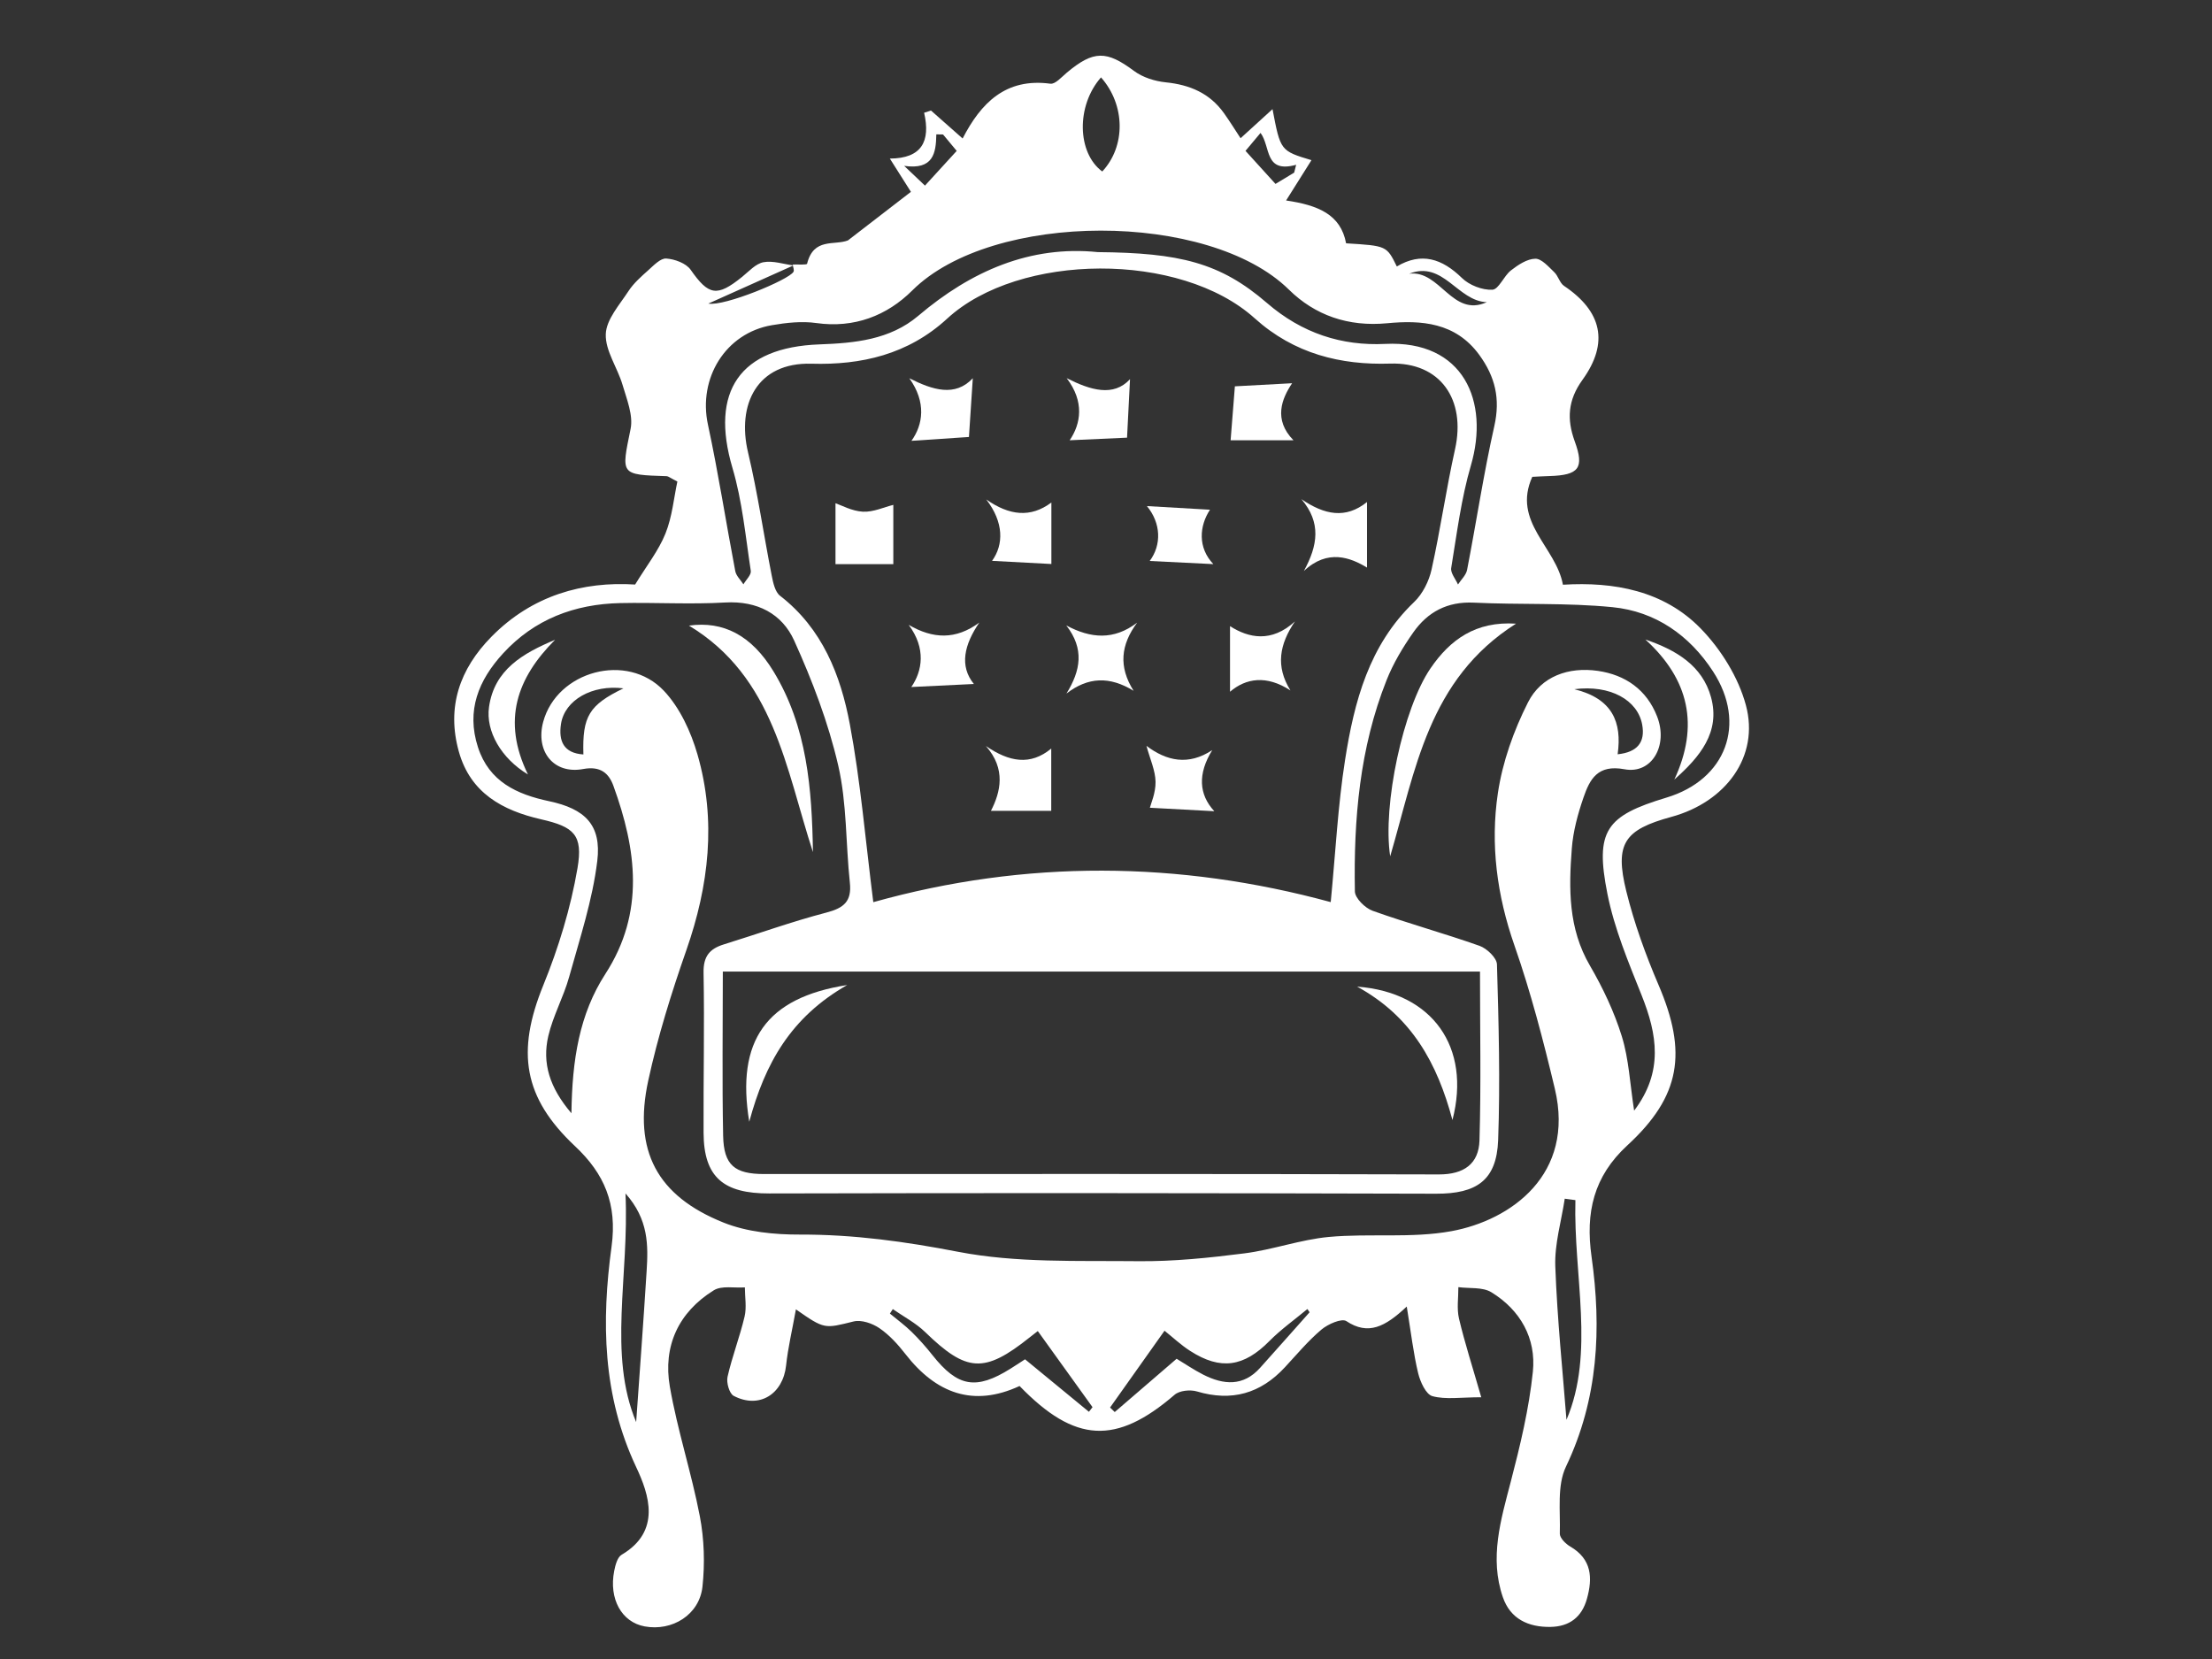 <?xml version="1.0" encoding="utf-8"?>
<!-- Generator: Adobe Illustrator 16.0.0, SVG Export Plug-In . SVG Version: 6.00 Build 0)  -->
<!DOCTYPE svg PUBLIC "-//W3C//DTD SVG 1.1//EN" "http://www.w3.org/Graphics/SVG/1.1/DTD/svg11.dtd">
<svg version="1.1" id="Layer_1" xmlns="http://www.w3.org/2000/svg" xmlns:xlink="http://www.w3.org/1999/xlink" x="0px" y="0px"
	 width="120px" height="90px" viewBox="-5 0 120 90" enable-background="new -5 0 120 90" xml:space="preserve">
<rect x="-5" y="0" width="120" height="90" fill="#333333" stroke="none"/>
<g id="Layer_3" display="none">
	<rect x="-5" y="-0.333" display="inline" width="120" height="90.666"/>
</g>
<g id="Layer_2" display="none">
	<g display="inline">
		<path fill="#FFFFFF" d="M58.85,29.713c2.982,11.142,10.063,17.91,21.416,21.467c-0.545,0.291-1.138,0.52-1.627,0.885
			c-13.895,10.388-27.792,20.77-41.646,31.209c-1.77,1.334-3.196,1.336-4.917-0.049c-0.581-0.47-1.71-0.396-2.575-0.345
			c-3.365,0.204-6.862,1.226-10.059,0.619c-7.968-1.515-12.182-8.579-10.76-17.048c0.579-3.444,1.401-6.846,2.042-10.28
			c1.282-6.883-1.165-12.278-7.884-14.015c-0.773-0.2-1.782-1.659-1.716-2.455c0.123-1.489,1.509-1.721,2.905-1.503
			c5.539,0.865,10.98,6.779,10.879,12.72c-0.078,4.619-1.104,9.221-1.677,13.834c-0.246,1.979-0.751,3.999-0.559,5.941
			c0.713,7.232,7.178,10.898,14.792,8.422c-0.262-0.42-0.426-0.895-0.754-1.176c-1.893-1.619-1.537-3.383-0.274-5.092
			c3.021-4.092,6.125-8.121,9.176-12.189c7.405-9.876,14.797-19.763,22.196-29.643C58.098,30.628,58.411,30.26,58.85,29.713z
			 M45.532,67.725c1.062-0.426,1.811-0.515,2.244-0.933c2.819-2.72,5.67-5.419,8.294-8.319c1.179-1.301,0.922-2.998-0.391-4.279
			c-1.321-1.284-2.983-1.453-4.297-0.258c-2.834,2.58-5.588,5.271-8.117,8.146c-0.615,0.698-0.609,2.431-0.204,3.403
			C43.46,66.441,44.728,67.037,45.532,67.725z"/>
		<path fill="#FFFFFF" d="M102.887,39.739c-11.695-5.212-21.025-13.091-27.77-23.955c-1.445-2.331-2.578-4.855-3.945-7.238
			c-0.738-1.286-0.424-2.101,0.719-2.9c7.349-5.142,15.229-6.217,23.41-2.524c8.09,3.651,12.629,10.123,13.467,19.008
			C109.393,28.774,107.427,34.621,102.887,39.739z"/>
		<path fill="#FFFFFF" d="M67.025,10.614c7.133,14.413,17.388,25.342,31.75,32.267c-8.094,6.217-21.338,4.993-29.144-2.536
			C61.633,32.628,60.461,20.104,67.025,10.614z"/>
		<path fill="#FFFFFF" d="M92.087,64.227c0,5.608-0.11,11.195,0.045,16.772c0.084,3.071-0.813,5.422-3.594,6.839
			c-3.004,1.531-6.11,1.732-9.085,0.027c-3.018-1.729-3.342-4.86-0.87-7.318c2.349-2.336,5.294-2.911,8.692-2.595
			c0-6.267,0-12.418,0-18.511c5.234-1.295,11.146,0.735,13.551,4.521c2.226,3.505,2.033,8.415-0.444,11.341
			C99.564,68.122,97.232,64.938,92.087,64.227z"/>
		<path fill="#FFFFFF" d="M35.867,6.927c0,6.04-0.077,11.626,0.03,17.208c0.059,3.055-0.864,5.385-3.759,6.697
			c-3.244,1.47-6.475,1.67-9.498-0.448c-2.367-1.659-2.481-4.604-0.433-6.723c2.352-2.433,5.374-2.739,8.758-2.507
			c0-6.392,0-12.613,0-18.98c5.383-0.579,10.17,0.12,13.363,4.627c2.461,3.474,2.259,7.315-0.181,11.659
			C44.197,12.315,41.884,8.462,35.867,6.927z"/>
	</g>
</g>
<g id="Layer_4" display="none">
	<g display="inline">
		<path fill="#FFFFFF" d="M49.467,89.262c0-7.306,0-14.609,0-21.884c-4.877-1.688-5.526-2.56-5.526-7.334c0-0.858,0-1.719,0-2.579
			c0-2.271-0.021-4.545,0.005-6.818c0.039-3.367,2.11-5.49,5.498-5.631c1.161-0.047,2.325-0.006,3.524-0.115
			c-3.022-0.84-5.8-2.048-7.443-4.875c-1.607-2.764-1.895-5.735-1.279-8.879c1.154-5.887,6.452-8.301,11.124-8.228
			c5.911,0.094,10.176,4.181,10.676,9.863c0.547,6.196-2.614,10.437-8.94,12.226c1.09,0,2.184-0.024,3.272,0.005
			c3.582,0.093,5.662,2.224,5.677,5.819c0.014,2.887,0.004,5.772,0.004,8.662c0,5.409-0.515,6.149-5.527,7.885
			c0,7.272,0,14.578,0,21.884C56.844,89.262,53.155,89.262,49.467,89.262z"/>
		<path fill="#FFFFFF" d="M93.729,42.788c-0.615,2.789-0.998,5.655-1.891,8.353c-3.9,11.801-11.848,19.825-23.33,24.43
			c-0.221,0.089-0.475,0.102-1.037,0.216c0.314-2.003,0.563-3.894,0.957-5.752c0.068-0.324,0.748-0.546,1.17-0.765
			c9.627-4.996,15.676-12.719,17.976-23.369c3.721-17.23-7.984-35.255-25.287-38.863c-18.748-3.91-36.273,7.68-40.003,26.453
			c-2.772,13.953,4.57,28.914,17.507,35.414c1.386,0.697,2.041,1.49,2.17,2.951c0.112,1.267,0.357,2.523,0.616,4.279
			c-2.597-1.256-4.932-2.162-7.041-3.443c-10.953-6.646-17.45-16.25-18.959-29.083c-0.033-0.283-0.2-0.549-0.304-0.822
			c0-2.091,0-4.181,0-6.271c0.106-0.412,0.255-0.816,0.312-1.233C18.756,19.351,27.411,8.539,42.436,2.951
			c3.055-1.137,6.401-1.495,9.613-2.212c1.967,0,3.936,0,5.9,0c0.408,0.106,0.811,0.256,1.225,0.311
			c15.875,2.13,26.625,10.791,32.291,25.671c1.18,3.103,1.529,6.523,2.264,9.796C93.729,38.607,93.729,40.696,93.729,42.788z"/>
		<path fill="#FFFFFF" d="M69.621,62.626c0.443-2.637,0.793-4.998,1.266-7.333c0.111-0.546,0.605-1.037,0.984-1.504
			c5.354-6.583,6.797-13.963,3.887-21.897c-2.879-7.851-8.611-12.75-16.918-14.173c-14.606-2.503-27.268,9.228-25.917,23.906
			c0.385,4.18,1.818,8.051,4.518,11.268c1.305,1.557,1.956,3.152,2.149,5.096c0.149,1.488,0.481,2.961,0.761,4.607
			C31.71,57.718,24.995,45.781,28.119,33.02c2.97-12.135,13.356-20.839,26.039-21.161c13.314-0.338,24.494,8.307,27.68,20.955
			C84.936,45.116,78.842,57.295,69.621,62.626z"/>
	</g>
</g>
<g id="Layer_5" display="none">
	<g display="inline">
		<path fill="#FFFFFF" d="M63.352,69.116c-1.813,0.711-3.679,1.43-5.529,2.187c-0.146,0.061-0.297,0.398-0.26,0.566
			c0.314,1.423,0.61,2.854,1.041,4.245c0.228,0.733,0.776,1.362,1.049,2.089c0.158,0.424,0.045,0.945,0.072,1.423
			c0.016,0.261,0.006,0.552,0.121,0.771c0.209,0.401,0.522,0.746,0.754,1.136c1.082,1.827,1.008,2.763-1.146,3.058
			c-2.103,0.29-4.212,0.524-6.317,0.79c-0.51,0.065-1.016,0.238-1.521,0.231c-0.485-0.004-0.783-0.201-0.504-0.836
			c0.321-0.729,0.857-0.998,1.569-1.221c1.298-0.404,2.589-0.867,3.823-1.437c0.816-0.375,0.673-1.136,0.037-1.782
			c-0.632-0.643-1.04-1.507-1.544-2.275c-0.108-0.166-0.167-0.396-0.315-0.502c-1.016-0.722-1.52-1.718-1.652-2.932
			c-0.023-0.211-0.077-0.42-0.13-0.626c-0.208-0.813-0.54-1.336-1.576-1.133c-0.789,0.153-1.632,0.03-2.505,0.03
			c0.06-0.922,0.116-1.787,0.174-2.678c-2.399-0.367-4.645,0.067-6.907,0.363c-1.504,0.195-3.03,0.225-4.548,0.309
			c-0.585,0.03-0.955-0.23-0.854-0.879c0.229-1.475-0.389-2.181-1.796-2.791c-4.45-1.933-8.722-4.229-12.513-7.312
			c-0.455-0.37-0.819-0.853-1.387-1.452c2.583,0.182,4.824-0.105,7.006-0.876c3.173-1.115,5.802-3.08,8.28-5.276
			c2.444-2.166,4.926-4.295,7.262-6.572c0.691-0.673,1.083-1.755,1.368-2.722c0.627-2.121,0.808-4.366,1.951-6.345
			c0.635-1.1,1.118-2.29,1.639-3.453c0.244-0.545,0.414-1.123,0.617-1.683c-1.84-0.798-3.596-1.646-5.415-2.317
			c-1.217-0.45-2.52-0.682-3.796-0.946c-0.285-0.06-0.654,0.102-0.936,0.251c-1.032,0.547-2.103,1.335-3.204,1.648
			c0.077-0.405,2.332-2.501,2.658-2.291c-1.094-0.709-2.788-0.173-3.662-0.938c1.147-0.775,2.576,0.071,3.824-0.41
			c-0.215,0.083-2.102-2.464-2.243-2.707c1.392,0.269,2.144,1.749,3.418,2.324c0.216,0.088,1.046-2.538,1.171-2.799
			c0.12,0.321,0.147,0.67,0.125,1.024c-0.107,1.732-0.122,1.736,1.517,2.143c2.329,0.579,4.663,1.139,6.987,1.735
			c0.537,0.138,0.831,0.069,1.021-0.508c0.585-1.761,1.261-3.491,1.825-5.258c1.263-3.958,2.451-7.939,3.731-11.893
			c0.345-1.064,0.942-2.045,1.354-3.091c0.396-1.003,1.078-1.72,2.047-2.097c2.889-1.123,5.806-2.169,8.691-3.294
			c0.949-0.369,1.83-0.908,2.758-1.331c0.521-0.238,1.072-0.545,1.625-0.567c1.322-0.053,3.043-0.315,4.324,0.035
			c2.371,0.65-0.392,1.865-1.203,2.521c-0.605,0.492-1.185,0.731-1.916,0.56c-1.402-0.326-2.72-0.145-3.979,0.548
			c-1.922,1.056-3.844,2.108-5.78,3.136c-0.724,0.384-1.462,0.776-2.238,1.014c-0.82,0.25-1.309,0.733-1.555,1.508
			c-0.781,2.461-1.558,4.923-2.332,7.386c-0.246,0.78-0.742,1.597-0.646,2.334c0.089,0.675,0.823,1.266,1.358,2.014
			c0.281-0.527,0.58-0.979,0.774-1.472c0.301-0.763,0.481-1.575,0.806-2.325c0.285-0.659,0.316-1.248,0.047-1.921
			c-0.27-0.67-0.539-1.392,0.112-2.052c0.087-0.088,0.056-0.34,0.015-0.5c-0.267-1.047,0.11-1.94,0.897-2.522
			c0.841-0.62,1.804-1.129,2.786-1.483c0.771-0.278,1.572-0.167,2.229,0.596c0.396,0.458,1.094,0.646,1.631,0.993
			c2.088,1.347,2.504,2.753,1.352,4.965c-0.695,1.337-1.46,2.656-2.354,3.866c-0.601,0.813-1.533,1.276-2.64,1.219
			c-0.194-0.01-0.459,0.148-0.591,0.311c-0.918,1.129-0.491,2.729,0.834,3.28c0.619,0.257,1.24,0.523,1.816,0.86
			c1.726,1.006,2.056,2.54,0.73,4.029c-1.253,1.409-2.613,2.738-4.043,3.968c-1.15,0.99-2.436,1.843-3.732,2.638
			c-0.875,0.535-1.11,1.258-1.191,2.187c-0.287,3.295,1.484,5.491,3.896,7.323c2.699,2.052,5.859,3.015,9.096,3.868
			c2.992,0.789,5.99,0.675,8.998,0.444c2.029-0.155,4.045-0.523,6.063-0.805c0.209-0.029,0.412-0.108,0.613-0.178
			c1.463-0.506,1.463-0.507,1.978,1.022c0.582,1.729,0.166,3.132-1.457,3.967c-1.506,0.774-3.106,1.414-4.73,1.896
			c-2.088,0.619-3.486,1.806-4.291,3.852c-0.633,1.605-1.448,3.15-2.274,4.673c-0.938,1.729-2.358,2.749-4.43,2.722
			c-0.622-0.009-1.245,0.185-1.955,0.299c0.515,1.895,0.724,3.742,1.864,5.369c0.572,0.816,0.658,1.986,0.923,3.01
			c0.216,0.837,0.233,1.613,1.004,2.365c0.719,0.701,0.826,2.029,1.204,3.082c0.171,0.479,0.34,0.955,0.521,1.428
			c0.053,0.141,0.209,0.269,0.205,0.398c-0.049,2.086,1.781,2.803,2.904,4.04c0.582,0.642,1.197,1.288,1.604,2.039
			c0.356,0.662-0.364,0.921-0.823,1.033c-2.136,0.528-3.226-0.074-4.271-2.108c-0.278-0.539-0.823-0.961-1.296-1.381
			c-0.648-0.578-1.063-1.229-1.051-2.134c0.012-0.837-0.159-1.446-1.117-1.888c-1.227-0.563-1.722-1.801-1.795-3.176
			c-0.02-0.373-0.162-0.824-0.411-1.088c-1.354-1.432-2.562-2.935-3.188-4.853c-0.141-0.427-0.637-0.726-0.889-1.133
			C64.441,71.066,63.922,70.111,63.352,69.116z"/>
	</g>
</g>
<path fill-rule="evenodd" clip-rule="evenodd" fill="#FFFFFF" d="M38.001,14.351c0.272-0.012,0.765,0.03,0.784-0.045
	c0.353-1.429,1.479-0.977,2.214-1.263c1.053-0.812,2.106-1.625,3.418-2.636c-0.206-0.325-0.62-0.978-1.143-1.805
	C45,8.596,45.491,7.67,45.133,6.116c0.125-0.04,0.249-0.08,0.374-0.119c0.55,0.486,1.101,0.973,1.715,1.516
	c0.989-1.92,2.333-3.299,4.759-2.972c0.268,0.037,0.615-0.367,0.896-0.602c1.456-1.218,2.156-1.198,3.647-0.088
	c0.471,0.351,1.128,0.556,1.722,0.616c1.303,0.133,2.382,0.591,3.152,1.67c0.326,0.456,0.62,0.935,0.902,1.362
	c0.57-0.52,1.099-1,1.733-1.578c0.43,2.26,0.43,2.26,2.113,2.768c-0.432,0.686-0.849,1.348-1.376,2.187
	c1.72,0.254,2.962,0.747,3.255,2.324c2.201,0.134,2.201,0.134,2.752,1.256c1.336-0.794,2.455-0.426,3.53,0.623
	c0.4,0.391,1.105,0.666,1.653,0.638c0.349-0.017,0.619-0.746,1.008-1.048c0.385-0.299,0.872-0.625,1.32-0.634
	c0.341-0.007,0.719,0.435,1.029,0.73c0.218,0.206,0.295,0.585,0.531,0.744c2.05,1.376,2.455,3.078,1,5.098
	c-0.793,1.099-0.857,2.133-0.421,3.331c0.531,1.455,0.233,1.84-1.372,1.888c-0.322,0.009-0.644,0.029-0.93,0.042
	c-1.106,2.449,1.29,3.803,1.663,5.853c2.776-0.171,5.472,0.325,7.466,2.367c1.104,1.131,2.055,2.659,2.461,4.172
	c0.745,2.774-1.088,5.25-4.043,6.055c-2.556,0.697-3.086,1.444-2.446,4.036c0.429,1.735,1.046,3.441,1.751,5.087
	c1.564,3.649,1.208,6.027-1.693,8.696c-1.836,1.689-2.279,3.647-1.944,6.036c0.548,3.898,0.368,7.719-1.389,11.398
	c-0.492,1.032-0.294,2.408-0.332,3.629c-0.008,0.232,0.315,0.556,0.564,0.7c1.176,0.687,1.225,1.708,0.905,2.844
	c-0.277,0.986-0.945,1.501-1.976,1.518c-1.206,0.02-2.177-0.437-2.582-1.609c-0.737-2.135-0.113-4.191,0.429-6.271
	c0.511-1.961,0.99-3.954,1.198-5.963c0.187-1.81-0.678-3.348-2.253-4.313c-0.475-0.291-1.187-0.195-1.789-0.276
	c0.005,0.57-0.094,1.166,0.035,1.708c0.313,1.319,0.731,2.613,1.207,4.265c-1.113,0-1.926,0.137-2.649-0.059
	c-0.353-0.096-0.662-0.779-0.775-1.25c-0.257-1.069-0.382-2.172-0.618-3.612c-1.173,1.104-2.089,1.578-3.276,0.791
	c-0.251-0.166-1,0.162-1.353,0.46c-0.72,0.609-1.334,1.346-1.979,2.042c-1.322,1.428-2.888,1.875-4.774,1.313
	c-0.362-0.107-0.944-0.051-1.21,0.179c-3.168,2.728-5.403,2.635-8.412-0.474c-2.516,1.167-4.537,0.395-6.194-1.735
	c-0.405-0.521-0.868-1.032-1.406-1.4c-0.384-0.263-0.985-0.471-1.406-0.366c-1.575,0.388-1.562,0.439-3.127-0.657
	c-0.201,1.123-0.43,2.075-0.533,3.042c-0.166,1.561-1.459,2.375-2.842,1.651c-0.238-0.124-0.406-0.721-0.334-1.037
	c0.25-1.102,0.665-2.165,0.924-3.266c0.118-0.501,0.017-1.054,0.015-1.582c-0.568,0.042-1.254-0.108-1.684,0.157
	c-1.921,1.19-2.767,3.036-2.386,5.228c0.412,2.37,1.177,4.677,1.629,7.041c0.236,1.237,0.277,2.556,0.141,3.81
	c-0.166,1.527-1.643,2.433-3.139,2.155c-1.244-0.23-1.948-1.489-1.649-3.01c0.062-0.313,0.172-0.74,0.401-0.875
	c2.164-1.274,1.49-3.273,0.795-4.748c-1.836-3.893-1.892-7.919-1.339-11.977c0.314-2.309-0.396-3.953-1.982-5.441
	c-2.808-2.637-3.191-5.117-1.724-8.726c0.829-2.037,1.487-4.189,1.857-6.354c0.31-1.812-0.193-2.246-1.963-2.65
	c-2.116-0.483-3.844-1.435-4.472-3.67c-0.678-2.417,0.043-4.487,1.77-6.241c2.215-2.25,4.974-3.008,7.792-2.828
	c0.628-1.028,1.275-1.842,1.646-2.768c0.367-0.913,0.455-1.937,0.646-2.821c-0.414-0.211-0.494-0.286-0.577-0.289
	c-2.545-0.084-2.469-0.068-1.961-2.564c0.15-0.738-0.207-1.607-0.435-2.386c-0.274-0.937-0.942-1.851-0.911-2.756
	c0.027-0.795,0.746-1.59,1.233-2.337c0.281-0.43,0.688-0.787,1.076-1.133c0.293-0.262,0.661-0.654,0.971-0.632
	c0.463,0.032,1.076,0.256,1.324,0.61c0.975,1.393,1.424,1.492,2.794,0.384c0.367-0.297,0.734-0.713,1.154-0.793
	c0.513-0.097,1.083,0.102,1.628,0.174c-1.449,0.65-2.898,1.3-4.617,2.07c0.867,0.161,4.368-1.289,4.618-1.722
	C38.101,14.655,38.02,14.485,38.001,14.351z M42.376,48.942c8.253-2.312,16.576-2.245,24.815-0.003
	c0.265-2.732,0.39-5.247,0.779-7.719c0.496-3.152,1.293-6.218,3.746-8.561c0.462-0.441,0.805-1.129,0.945-1.76
	c0.481-2.164,0.792-4.365,1.274-6.528c0.601-2.695-0.795-4.734-3.522-4.646c-2.674,0.086-5.202-0.526-7.347-2.458
	c-4.033-3.636-12.786-3.569-16.682,0.018c-2.123,1.954-4.676,2.524-7.354,2.446c-2.977-0.086-4.064,2.229-3.449,4.813
	c0.524,2.202,0.845,4.453,1.283,6.676c0.076,0.388,0.18,0.888,0.454,1.101c2.292,1.775,3.285,4.298,3.785,6.97
	C41.686,42.399,41.947,45.565,42.376,48.942z M83.651,60.252c1.601-2.113,1.253-4.139,0.406-6.26
	c-0.717-1.795-1.479-3.613-1.854-5.494c-0.684-3.438-0.087-4.239,3.204-5.229c3.231-0.973,4.372-4.002,2.526-6.841
	c-1.279-1.969-3.129-3.259-5.452-3.489c-2.493-0.247-5.021-0.125-7.529-0.246c-1.436-0.069-2.504,0.508-3.281,1.614
	c-0.567,0.808-1.089,1.679-1.451,2.594c-1.461,3.677-1.789,7.548-1.718,11.457c0.007,0.366,0.555,0.906,0.964,1.052
	c1.916,0.685,3.883,1.223,5.801,1.902c0.397,0.141,0.933,0.651,0.943,1.006c0.092,3.176,0.18,6.359,0.064,9.533
	c-0.08,2.186-1.175,2.913-3.361,2.907c-12.06-0.033-24.12-0.045-36.18-0.014c-2.471,0.006-3.553-0.868-3.564-3.29
	c-0.014-2.896,0.053-5.793-0.001-8.688c-0.016-0.886,0.329-1.296,1.102-1.534c1.855-0.573,3.686-1.237,5.563-1.726
	c0.944-0.246,1.381-0.604,1.272-1.621c-0.227-2.122-0.156-4.303-0.632-6.362c-0.537-2.322-1.404-4.598-2.39-6.775
	c-0.657-1.45-1.999-2.164-3.743-2.063c-1.893,0.11-3.798-0.009-5.696,0.032c-2.475,0.054-4.652,0.876-6.353,2.731
	c-1.326,1.447-2.007,3.093-1.362,5.085c0.608,1.879,2.115,2.561,3.863,2.932c1.934,0.411,2.849,1.278,2.611,3.238
	c-0.258,2.13-0.949,4.213-1.527,6.296c-0.302,1.089-0.875,2.108-1.13,3.205c-0.341,1.468,0.065,2.797,1.255,4.19
	c0.037-2.907,0.431-5.38,1.842-7.561c2.155-3.329,1.688-6.754,0.435-10.202c-0.241-0.664-0.684-1.09-1.639-0.912
	c-1.61,0.3-2.6-0.97-2.169-2.562c0.744-2.748,4.543-3.804,6.548-1.681c0.865,0.917,1.465,2.221,1.821,3.454
	c1.032,3.578,0.62,7.112-0.602,10.612c-0.811,2.321-1.55,4.685-2.07,7.084c-0.823,3.8,0.474,6.253,4.091,7.701
	c1.27,0.508,2.757,0.653,4.145,0.648c2.906-0.009,5.709,0.379,8.573,0.934c3.167,0.612,6.493,0.475,9.751,0.51
	c1.928,0.021,3.869-0.181,5.786-0.425c1.539-0.196,3.037-0.747,4.577-0.89c2.207-0.204,4.483,0.082,6.645-0.313
	c3.236-0.591,6.721-3.081,5.615-7.725c-0.624-2.62-1.306-5.241-2.193-7.78c-0.948-2.714-1.313-5.473-0.897-8.261
	c0.252-1.691,0.859-3.392,1.634-4.923c0.715-1.415,2.206-1.935,3.784-1.708c1.494,0.214,2.658,1.022,3.222,2.48
	c0.609,1.574-0.292,3.135-1.771,2.858c-1.456-0.272-1.881,0.535-2.225,1.534c-0.307,0.89-0.562,1.828-0.633,2.761
	c-0.169,2.179-0.195,4.338,0.979,6.351c0.705,1.211,1.321,2.51,1.734,3.844C83.366,57.46,83.425,58.795,83.651,60.252z
	 M75.289,52.706c-13.81,0-27.364,0-41.076,0c0,3.038-0.042,5.976,0.017,8.911c0.032,1.598,0.63,2.074,2.223,2.074
	c12.201-0.001,24.402-0.015,36.603,0.021c1.369,0.004,2.167-0.58,2.205-1.842C75.351,58.848,75.289,55.819,75.289,52.706z
	 M54.558,13.677c4.421,0.039,6.629,0.561,9.175,2.761c1.905,1.646,4.06,2.333,6.409,2.219c4.271-0.209,5.667,3.129,4.654,6.591
	c-0.528,1.806-0.761,3.701-1.069,5.565c-0.044,0.271,0.237,0.596,0.368,0.896c0.17-0.264,0.439-0.508,0.494-0.794
	c0.505-2.6,0.897-5.223,1.478-7.805c0.331-1.475,0.051-2.666-0.819-3.86c-1.287-1.764-3.148-1.89-4.994-1.714
	c-2.116,0.202-3.919-0.433-5.332-1.824c-4.329-4.266-16.085-4.284-20.432,0.046c-1.372,1.367-3.146,2.058-5.206,1.767
	c-0.783-0.111-1.619-0.019-2.408,0.116c-2.523,0.43-4.012,2.883-3.471,5.392c0.567,2.634,0.977,5.301,1.483,7.949
	c0.049,0.258,0.29,0.479,0.442,0.718c0.141-0.245,0.434-0.514,0.4-0.732c-0.286-1.868-0.46-3.777-0.993-5.579
	c-1.233-4.164,0.404-6.549,4.72-6.706c1.897-0.069,3.819-0.244,5.359-1.55C47.682,14.7,50.893,13.304,54.558,13.677z M43.434,71.018
	c-0.052,0.081-0.104,0.163-0.157,0.244c0.392,0.325,0.806,0.628,1.169,0.982c0.405,0.397,0.786,0.824,1.138,1.27
	c1.371,1.73,2.362,1.909,4.237,0.735c0.307-0.192,0.609-0.394,0.787-0.508c1.226,1.007,2.346,1.928,3.466,2.849
	c0.065-0.084,0.13-0.168,0.195-0.252c-0.984-1.369-1.969-2.737-2.969-4.129c-0.148,0.115-0.295,0.228-0.439,0.343
	c-2.465,1.967-3.419,1.899-5.674-0.29C44.678,71.769,44.022,71.428,43.434,71.018z M80.465,65.106
	c-0.193-0.025-0.386-0.051-0.578-0.077c-0.184,1.223-0.557,2.453-0.513,3.668c0.106,2.896,0.41,5.783,0.607,8.327
	C81.531,73.388,80.355,69.212,80.465,65.106z M66.045,71.189c-0.04-0.059-0.08-0.116-0.119-0.175
	c-0.691,0.576-1.435,1.103-2.064,1.739c-1.381,1.396-2.64,1.598-4.291,0.537c-0.512-0.328-0.961-0.753-1.396-1.099
	c-0.997,1.407-1.976,2.787-2.954,4.166c0.085,0.082,0.169,0.163,0.253,0.245c1.12-0.964,2.24-1.928,3.357-2.89
	c0.477,0.287,0.944,0.607,1.444,0.861c1.101,0.558,2.169,0.653,3.087-0.371C64.26,73.202,65.15,72.194,66.045,71.189z
	 M28.932,64.743c0.208,4.492-0.96,8.729,0.579,12.405c0.174-2.482,0.39-5.335,0.568-8.189
	C30.166,67.563,30.195,66.162,28.932,64.743z M54.729,4.198c-1.359,1.543-1.295,4.101,0.068,5.105
	C56.065,7.949,56.067,5.711,54.729,4.198z M28.822,37.343c-1.686-0.215-3.193,0.63-3.389,1.936c-0.138,0.92,0.141,1.58,1.216,1.65
	C26.586,38.856,26.959,38.248,28.822,37.343z M82.756,40.92c1.07-0.112,1.509-0.654,1.331-1.614
	c-0.246-1.328-1.727-2.168-3.681-1.917C82.469,37.897,83.003,39.169,82.756,40.92z M71.447,14.849
	c1.686-0.214,2.33,2.394,4.211,1.544C74.065,16.335,73.299,14.118,71.447,14.849z M62.568,8.184c0.599,0.66,1.142,1.259,1.627,1.793
	c0.325-0.196,0.669-0.404,1.013-0.612c0.036-0.142,0.072-0.283,0.108-0.425c-1.74,0.478-1.37-0.975-1.932-1.73
	C63.042,7.619,62.784,7.926,62.568,8.184z M46.16,7.295c-0.122-0.002-0.243-0.004-0.365-0.006c-0.018,1.023-0.161,1.936-1.744,1.709
	c0.58,0.55,0.889,0.844,1.128,1.071c0.609-0.666,1.134-1.239,1.722-1.883C46.669,7.907,46.415,7.602,46.16,7.295z"/>
<path fill-rule="evenodd" clip-rule="evenodd" fill="#FFFFFF" d="M57.371,30.433c0.653-0.879,0.614-2.048-0.151-2.978
	c1.081,0.062,2.265,0.131,3.421,0.197c-0.582,0.888-0.669,2.059,0.183,2.951C59.758,30.551,58.559,30.491,57.371,30.433z"/>
<path fill-rule="evenodd" clip-rule="evenodd" fill="#FFFFFF" d="M43.462,30.605c-0.958,0-2.123,0-3.137,0c0-0.985,0-2.184,0-3.305
	c0.309,0.104,0.889,0.427,1.485,0.459c0.564,0.03,1.145-0.245,1.652-0.37C43.462,28.449,43.462,29.641,43.462,30.605z"/>
<path fill-rule="evenodd" clip-rule="evenodd" fill="#FFFFFF" d="M52.854,37.625c0.776-1.255,0.979-2.424-0.008-3.695
	c1.33,0.709,2.571,0.813,3.843-0.15c-0.891,1.203-1.017,2.388-0.192,3.695C55.191,36.676,54.029,36.721,52.854,37.625z"/>
<path fill-rule="evenodd" clip-rule="evenodd" fill="#FFFFFF" d="M47.832,37.106c-1.167,0.056-2.329,0.112-3.393,0.164
	c0.596-0.87,0.813-2.085-0.143-3.372c1.32,0.769,2.554,0.819,3.831-0.124C47.311,34.97,47.035,36.123,47.832,37.106z"/>
<path fill-rule="evenodd" clip-rule="evenodd" fill="#FFFFFF" d="M48.818,30.426c0.636-0.875,0.646-2.088-0.314-3.331
	c1.25,0.877,2.405,1.01,3.533,0.166c0,1.202,0,2.363,0,3.336C51.204,30.553,50.008,30.489,48.818,30.426z"/>
<path fill-rule="evenodd" clip-rule="evenodd" fill="#FFFFFF" d="M52.029,43.987c-0.931,0-2.096,0-3.271,0
	c0.519-1.011,0.832-2.267-0.274-3.516c1.257,0.862,2.406,1.08,3.545,0.138C52.029,41.83,52.029,43.022,52.029,43.987z"/>
<path fill-rule="evenodd" clip-rule="evenodd" fill="#FFFFFF" d="M60.763,40.694c-0.797,1.292-0.725,2.41,0.113,3.314
	c-1.117-0.06-2.338-0.125-3.496-0.188c0.05-0.203,0.319-0.809,0.308-1.409c-0.011-0.615-0.298-1.226-0.493-1.948
	C58.294,41.288,59.469,41.546,60.763,40.694z"/>
<path fill-rule="evenodd" clip-rule="evenodd" fill="#FFFFFF" d="M65.735,30.975c0.757-1.384,0.951-2.621-0.134-3.896
	c1.252,0.854,2.398,1.089,3.559,0.155c0,1.229,0,2.418,0,3.557C68.269,30.251,67.029,29.762,65.735,30.975z"/>
<path fill-rule="evenodd" clip-rule="evenodd" fill="#FFFFFF" d="M47.565,23.706c-0.913,0.062-2.07,0.139-3.119,0.209
	c0.631-0.88,0.815-2.09-0.115-3.394c1.271,0.641,2.485,1.024,3.443-0.002C47.702,21.606,47.626,22.764,47.565,23.706z"/>
<path fill-rule="evenodd" clip-rule="evenodd" fill="#FFFFFF" d="M65.005,37.455c-1.302-0.847-2.413-0.665-3.277,0.071
	c0-1.106,0-2.345,0-3.557c1.007,0.643,2.244,0.911,3.519-0.254C64.41,34.958,64.188,36.14,65.005,37.455z"/>
<path fill-rule="evenodd" clip-rule="evenodd" fill="#FFFFFF" d="M61.76,23.886c0.066-0.835,0.153-1.931,0.232-2.928
	c0.86-0.047,2.017-0.109,3.105-0.168c-0.558,0.828-1.031,1.971,0.074,3.096C63.869,23.886,62.709,23.886,61.76,23.886z"/>
<path fill-rule="evenodd" clip-rule="evenodd" fill="#FFFFFF" d="M56.303,20.57c-0.056,1.097-0.112,2.213-0.161,3.173
	c-0.826,0.038-2.011,0.091-3.112,0.141c0.611-0.899,0.808-2.098-0.163-3.368C54.164,21.17,55.403,21.546,56.303,20.57z"/>
<path fill-rule="evenodd" clip-rule="evenodd" fill="#FFFFFF" d="M77.244,33.833c-4.773,3.025-5.455,7.964-6.827,12.621
	c-0.424-2.775,0.704-8.028,2.186-10.195C73.67,34.696,75.06,33.692,77.244,33.833z"/>
<path fill-rule="evenodd" clip-rule="evenodd" fill="#FFFFFF" d="M39.102,46.227c-1.478-4.528-2.104-9.5-6.726-12.288
	c1.854-0.261,3.39,0.521,4.584,2.481C38.797,39.436,39.045,42.812,39.102,46.227z"/>
<path fill-rule="evenodd" clip-rule="evenodd" fill="#FFFFFF" d="M84.261,34.694c1.664,0.564,3.095,1.416,3.563,3.136
	c0.515,1.889-0.606,3.234-1.992,4.46C87.196,39.358,86.632,36.85,84.261,34.694z"/>
<path fill-rule="evenodd" clip-rule="evenodd" fill="#FFFFFF" d="M25.114,34.707c-2.059,2.061-2.906,4.374-1.473,7.307
	c-1.45-0.871-2.298-2.345-2.112-3.658C21.816,36.321,23.375,35.44,25.114,34.707z"/>
<path fill-rule="evenodd" clip-rule="evenodd" fill="#FFFFFF" d="M68.622,53.524c4.091,0.307,6.197,3.285,5.173,7.237
	C72.97,57.679,71.584,55.14,68.622,53.524z"/>
<path fill-rule="evenodd" clip-rule="evenodd" fill="#FFFFFF" d="M35.647,60.854c-0.726-4.388,0.914-6.734,5.312-7.416
	C37.903,55.183,36.503,57.678,35.647,60.854z"/>
</svg>
